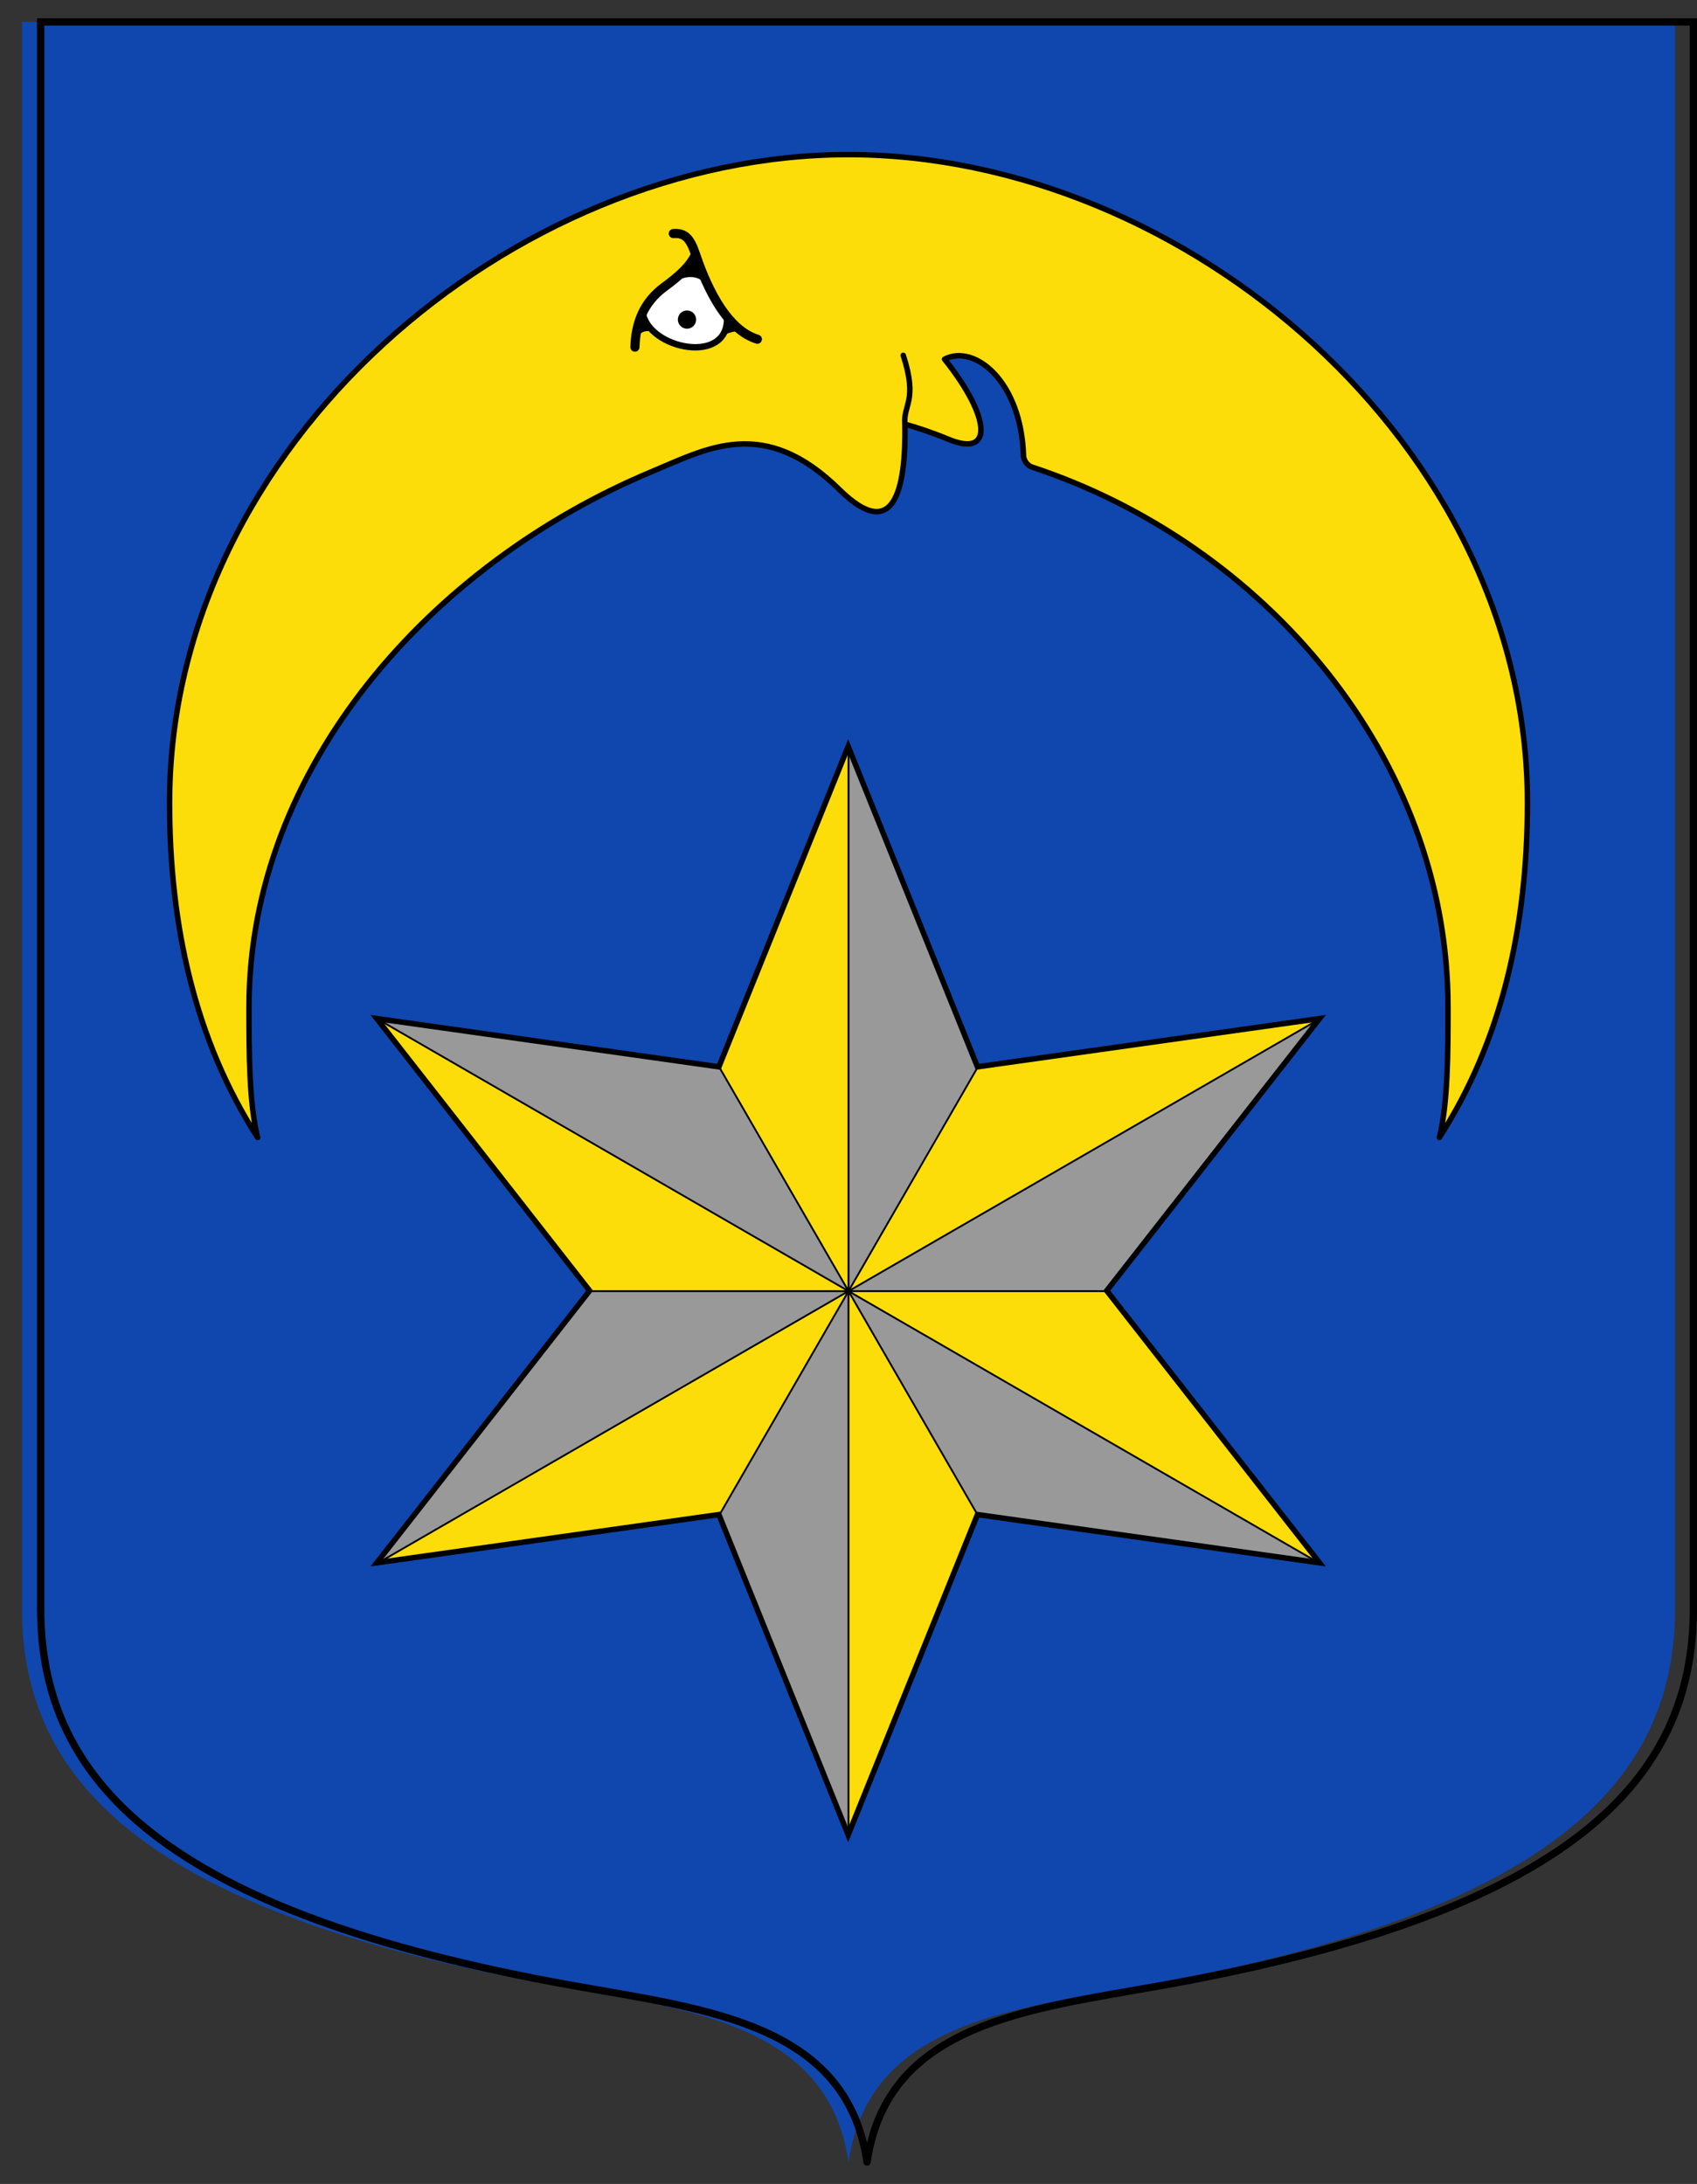 <?xml version="1.0" encoding="UTF-8" standalone="no"?>
<svg
   inkscape:version="1.1.1 (3bf5ae0d25, 2021-09-20)"
   sodipodi:docname="CoA Tramin an der Weinstraße.svg"
   id="svg2130"
   version="1.1"
   viewBox="0 0 464.324 597.661"
   height="597.661"
   width="464.324"
   xmlns:inkscape="http://www.inkscape.org/namespaces/inkscape"
   xmlns:sodipodi="http://sodipodi.sourceforge.net/DTD/sodipodi-0.dtd"
   xmlns="http://www.w3.org/2000/svg"
   xmlns:svg="http://www.w3.org/2000/svg">
  <rect x="0" y="0" width="464.324" height="597.661" fill="#333333" stroke="none"/>
  <defs
     id="defs2124" />
  <sodipodi:namedview
     inkscape:pagecheckerboard="false"
     fit-margin-bottom="5"
     fit-margin-right="5"
     fit-margin-left="5"
     fit-margin-top="5"
     lock-margins="true"
     units="px"
     inkscape:snap-smooth-nodes="true"
     inkscape:snap-object-midpoints="true"
     inkscape:window-maximized="1"
     inkscape:window-y="-11"
     inkscape:window-x="-11"
     inkscape:window-height="1506"
     inkscape:window-width="2560"
     showgrid="false"
     inkscape:document-rotation="0"
     inkscape:current-layer="layer1"
     inkscape:document-units="px"
     inkscape:cy="294.66667"
     inkscape:cx="220.33333"
     inkscape:zoom="1.5"
     inkscape:pageshadow="2"
     inkscape:pageopacity="0"
     borderopacity="1.0"
     bordercolor="#666666"
     pagecolor="#333333"
     id="base"
     showguides="true"
     inkscape:guide-bbox="true"
     inkscape:snap-intersection-paths="true"
     inkscape:object-paths="true"
     inkscape:snap-grids="false"
     inkscape:snap-global="false"
     inkscape:lockguides="false"
     inkscape:snap-midpoints="false"
     inkscape:snap-bbox="false"
     inkscape:snap-bbox-midpoints="false" />
  <g
     transform="translate(21516.076,22042.017)"
     id="layer1"
     inkscape:groupmode="layer"
     inkscape:label="tramin_an_der_weinstrasse"
     style="display:inline">
    <g
       id="g26289"
       inkscape:label="coa">
      <path
         style="display:inline;fill:#0f47af;fill-opacity:1;stroke:none;stroke-width:2;stroke-linecap:round;stroke-linejoin:round;stroke-miterlimit:4;stroke-dasharray:none"
         d="m -21057.755,-21601.843 c 0,47.012 -33.453,83.153 -145.425,103.157 -36.826,6.579 -75.187,10.413 -80.734,48.333 -5.547,-37.92 -43.908,-41.754 -80.735,-48.333 -111.971,-20.004 -145.425,-56.145 -145.425,-103.157 v -434.177 h 452.319 z"
         id="path3397"
         sodipodi:nodetypes="sscssccs"
         inkscape:label="coa-0" />
      <g
         id="g9754"
         inkscape:label="star"
         transform="translate(-1.179)"
         style="display:inline">
        <path
           sodipodi:type="star"
           style="fill:#fcdd09;fill-opacity:1;stroke:none;stroke-width:1.961;stroke-miterlimit:4;stroke-dasharray:none"
           id="path2516"
           inkscape:flatsided="false"
           sodipodi:sides="6"
           sodipodi:cx="-225.33333"
           sodipodi:cy="451.33334"
           sodipodi:r1="194.69521"
           sodipodi:r2="92.480225"
           sodipodi:arg1="1.5707963"
           sodipodi:arg2="2.0943951"
           inkscape:rounded="0"
           inkscape:randomized="0"
           d="m -225.333,646.029 -46.24,-114.605 -122.371,17.257 76.131,-97.348 -76.131,-97.348 122.371,17.257 46.24,-114.605 46.24,114.605 122.371,-17.257 -76.131,97.348 76.131,97.348 -122.371,-17.257 z"
           transform="matrix(0.765,0,0,0.765,-21110.446,-22034.071)"
           inkscape:label="star-0" />
        <path
           id="path6283"
           style="fill:#999999;fill-opacity:1;stroke:#000000;stroke-width:0.5;stroke-linecap:round;stroke-linejoin:round;stroke-miterlimit:4;stroke-dasharray:none"
           d="m -21411.654,-21614.183 128.919,-74.497 h -70.71 z m 128.919,74.497 v -148.994 l -35.355,61.291 z m 128.92,-74.497 -128.92,-74.497 35.355,61.291 z m 0,-148.994 -128.919,74.497 h 70.71 z m -128.919,-74.497 v 148.994 l 35.355,-61.291 z m -128.92,74.497 128.92,74.497 -35.355,-61.291 z"
           inkscape:label="star-s" />
        <path
           sodipodi:type="star"
           style="fill:none;fill-opacity:1;stroke:#000000;stroke-width:1.961;stroke-miterlimit:4;stroke-dasharray:none"
           id="path9869"
           inkscape:flatsided="false"
           sodipodi:sides="6"
           sodipodi:cx="-225.33333"
           sodipodi:cy="451.33334"
           sodipodi:r1="194.69521"
           sodipodi:r2="92.480225"
           sodipodi:arg1="1.5707963"
           sodipodi:arg2="2.0943951"
           inkscape:rounded="0"
           inkscape:randomized="0"
           d="m -225.333,646.029 -46.24,-114.605 -122.371,17.257 76.131,-97.348 -76.131,-97.348 122.371,17.257 46.24,-114.605 46.24,114.605 122.371,-17.257 -76.131,97.348 76.131,97.348 -122.371,-17.257 z"
           transform="matrix(0.765,0,0,0.765,-21110.446,-22034.071)"
           inkscape:label="star-f" />
      </g>
      <g
         id="g24735"
         inkscape:label="moon"
         transform="translate(-1.18)"
         style="display:inline">
        <path
           id="ellipse9989"
           style="display:inline;opacity:1;fill:#fcdd09;fill-opacity:1;stroke:#000000;stroke-width:1.5;stroke-linecap:round;stroke-linejoin:round"
           d="m -21336.486,-21912.984 c -60.297,25.143 -110.28,80.877 -110.28,146.597 0,12.268 0,26.187 2.357,35.659 -17.197,-26.739 -24.093,-58.087 -24.093,-91.608 0,-97.959 93.847,-177.37 185.768,-177.371 91.921,0 185.768,79.412 185.768,177.371 0,33.522 -6.897,64.871 -24.094,91.61 2.357,-9.472 2.357,-23.392 2.357,-35.661 0,-68.661 -50.59,-126.962 -113.831,-147.813 -1.271,-0.419 -2.282,-1.827 -2.323,-3.164 -0.627,-20.21 -13.313,-30.612 -21.597,-26.365 12.687,15.909 13.466,27.076 1.06,21.921 -4.212,-1.75 -8.725,-3.268 -11.903,-4.125 0.297,17.873 -2.958,32.646 -17.913,17.913 -20.619,-20.313 -36.226,-11.24 -51.276,-4.964 z"
           sodipodi:nodetypes="sscszscssscscss"
           inkscape:label="moon-0" />
        <g
           id="g24725"
           inkscape:label="moon-face">
          <g
             id="g21279"
             inkscape:label="eye">
            <path
               d="m -21341.171,-21947.02 c 0.199,-6.398 2.241,-12.231 8.084,-16.5 4.111,-3.003 7.18,-5.828 8.5,-8.917 4.806,14.201 10.745,21.355 16.916,23.25 -7.037,-6.495 -13.082,3.741 -17.17,1.111 -7.002,0.365 -15.001,-8.371 -16.33,1.056 z"
               id="path13907"
               sodipodi:nodetypes="cscccc"
               style="display:inline;opacity:1;fill:#000000"
               inkscape:label="eye-f" />
            <path
               d="m -21339.041,-21956.503 c 1.637,-3.109 2.825,-4.593 5.954,-7.017 l 2.94,-2.278 c 2.72,-1.897 6.805,-1.633 8.319,0.487 2.058,4.988 3.515,7.075 5.844,9.957 0.741,13.544 -21.624,8.826 -23.057,-1.149 z"
               id="path14612"
               sodipodi:nodetypes="cscccc"
               style="display:inline;fill:#ffffff;stroke:#000000;stroke-width:1.75;stroke-linecap:round;stroke-linejoin:round;stroke-miterlimit:4;stroke-dasharray:none"
               inkscape:label="sclera" />
            <circle
               style="opacity:1;fill:#000000;fill-opacity:1;stroke:none;stroke-width:1;stroke-linecap:round;stroke-linejoin:round;stroke-miterlimit:4;stroke-dasharray:none"
               id="path17676"
               cx="-21326.922"
               cy="-21954.561"
               r="2.5"
               inkscape:label="pupil" />
            <path
               id="path13090"
               style="display:inline;opacity:1;fill:none;fill-opacity:1;stroke:#000000;stroke-width:2.5;stroke-linecap:round;stroke-linejoin:round;stroke-miterlimit:4;stroke-dasharray:none"
               d="m -21341.171,-21947.02 c 0.199,-6.398 2.241,-12.231 8.084,-16.5 4.111,-3.003 7.18,-5.828 8.5,-8.917 m -6.084,-5.666 c 3.197,-0.236 4.602,1.288 6.084,5.666 4.806,14.201 10.745,21.355 16.916,23.25"
               inkscape:label="eye-p" />
          </g>
          <path
             style="opacity:1;fill:none;fill-opacity:1;stroke:#000000;stroke-width:1.5;stroke-linecap:round;stroke-linejoin:round;stroke-miterlimit:4;stroke-dasharray:none"
             d="m -21267.297,-21925.933 c -0.507,-5.394 3.595,-6.381 -0.457,-18.837"
             id="path23819"
             sodipodi:nodetypes="cc"
             inkscape:label="moon-nose" />
        </g>
      </g>
      <g
         id="g6054"
         inkscape:label="coa-f"
         transform="matrix(1.005,0,0,1,110.306,0)"
         style="display:inline;stroke-width:0.997">
        <path
           style="fill:none;stroke:#000000;stroke-width:1.995;stroke-linecap:round;stroke-linejoin:round;stroke-miterlimit:4;stroke-dasharray:none"
           d="m -21057.754,-21601.843 c 0,47.012 -33.279,83.153 -144.667,103.157 -36.635,6.579 -74.796,10.413 -80.314,48.333 -5.518,-37.92 -43.679,-41.754 -80.314,-48.333 -111.388,-20.004 -144.667,-56.145 -144.667,-103.157"
           id="path2639"
           sodipodi:nodetypes="cscsc"
           inkscape:label="coa-fb" />
        <path
           style="fill:none;stroke:#000000;stroke-width:1.995;stroke-linecap:butt;stroke-linejoin:miter;stroke-miterlimit:4;stroke-dasharray:none"
           d="m -21507.716,-21601.843 v -434.177 h 449.962 v 434.177"
           id="path3315"
           inkscape:label="coa-ft" />
      </g>
    </g>
  </g>
</svg>
